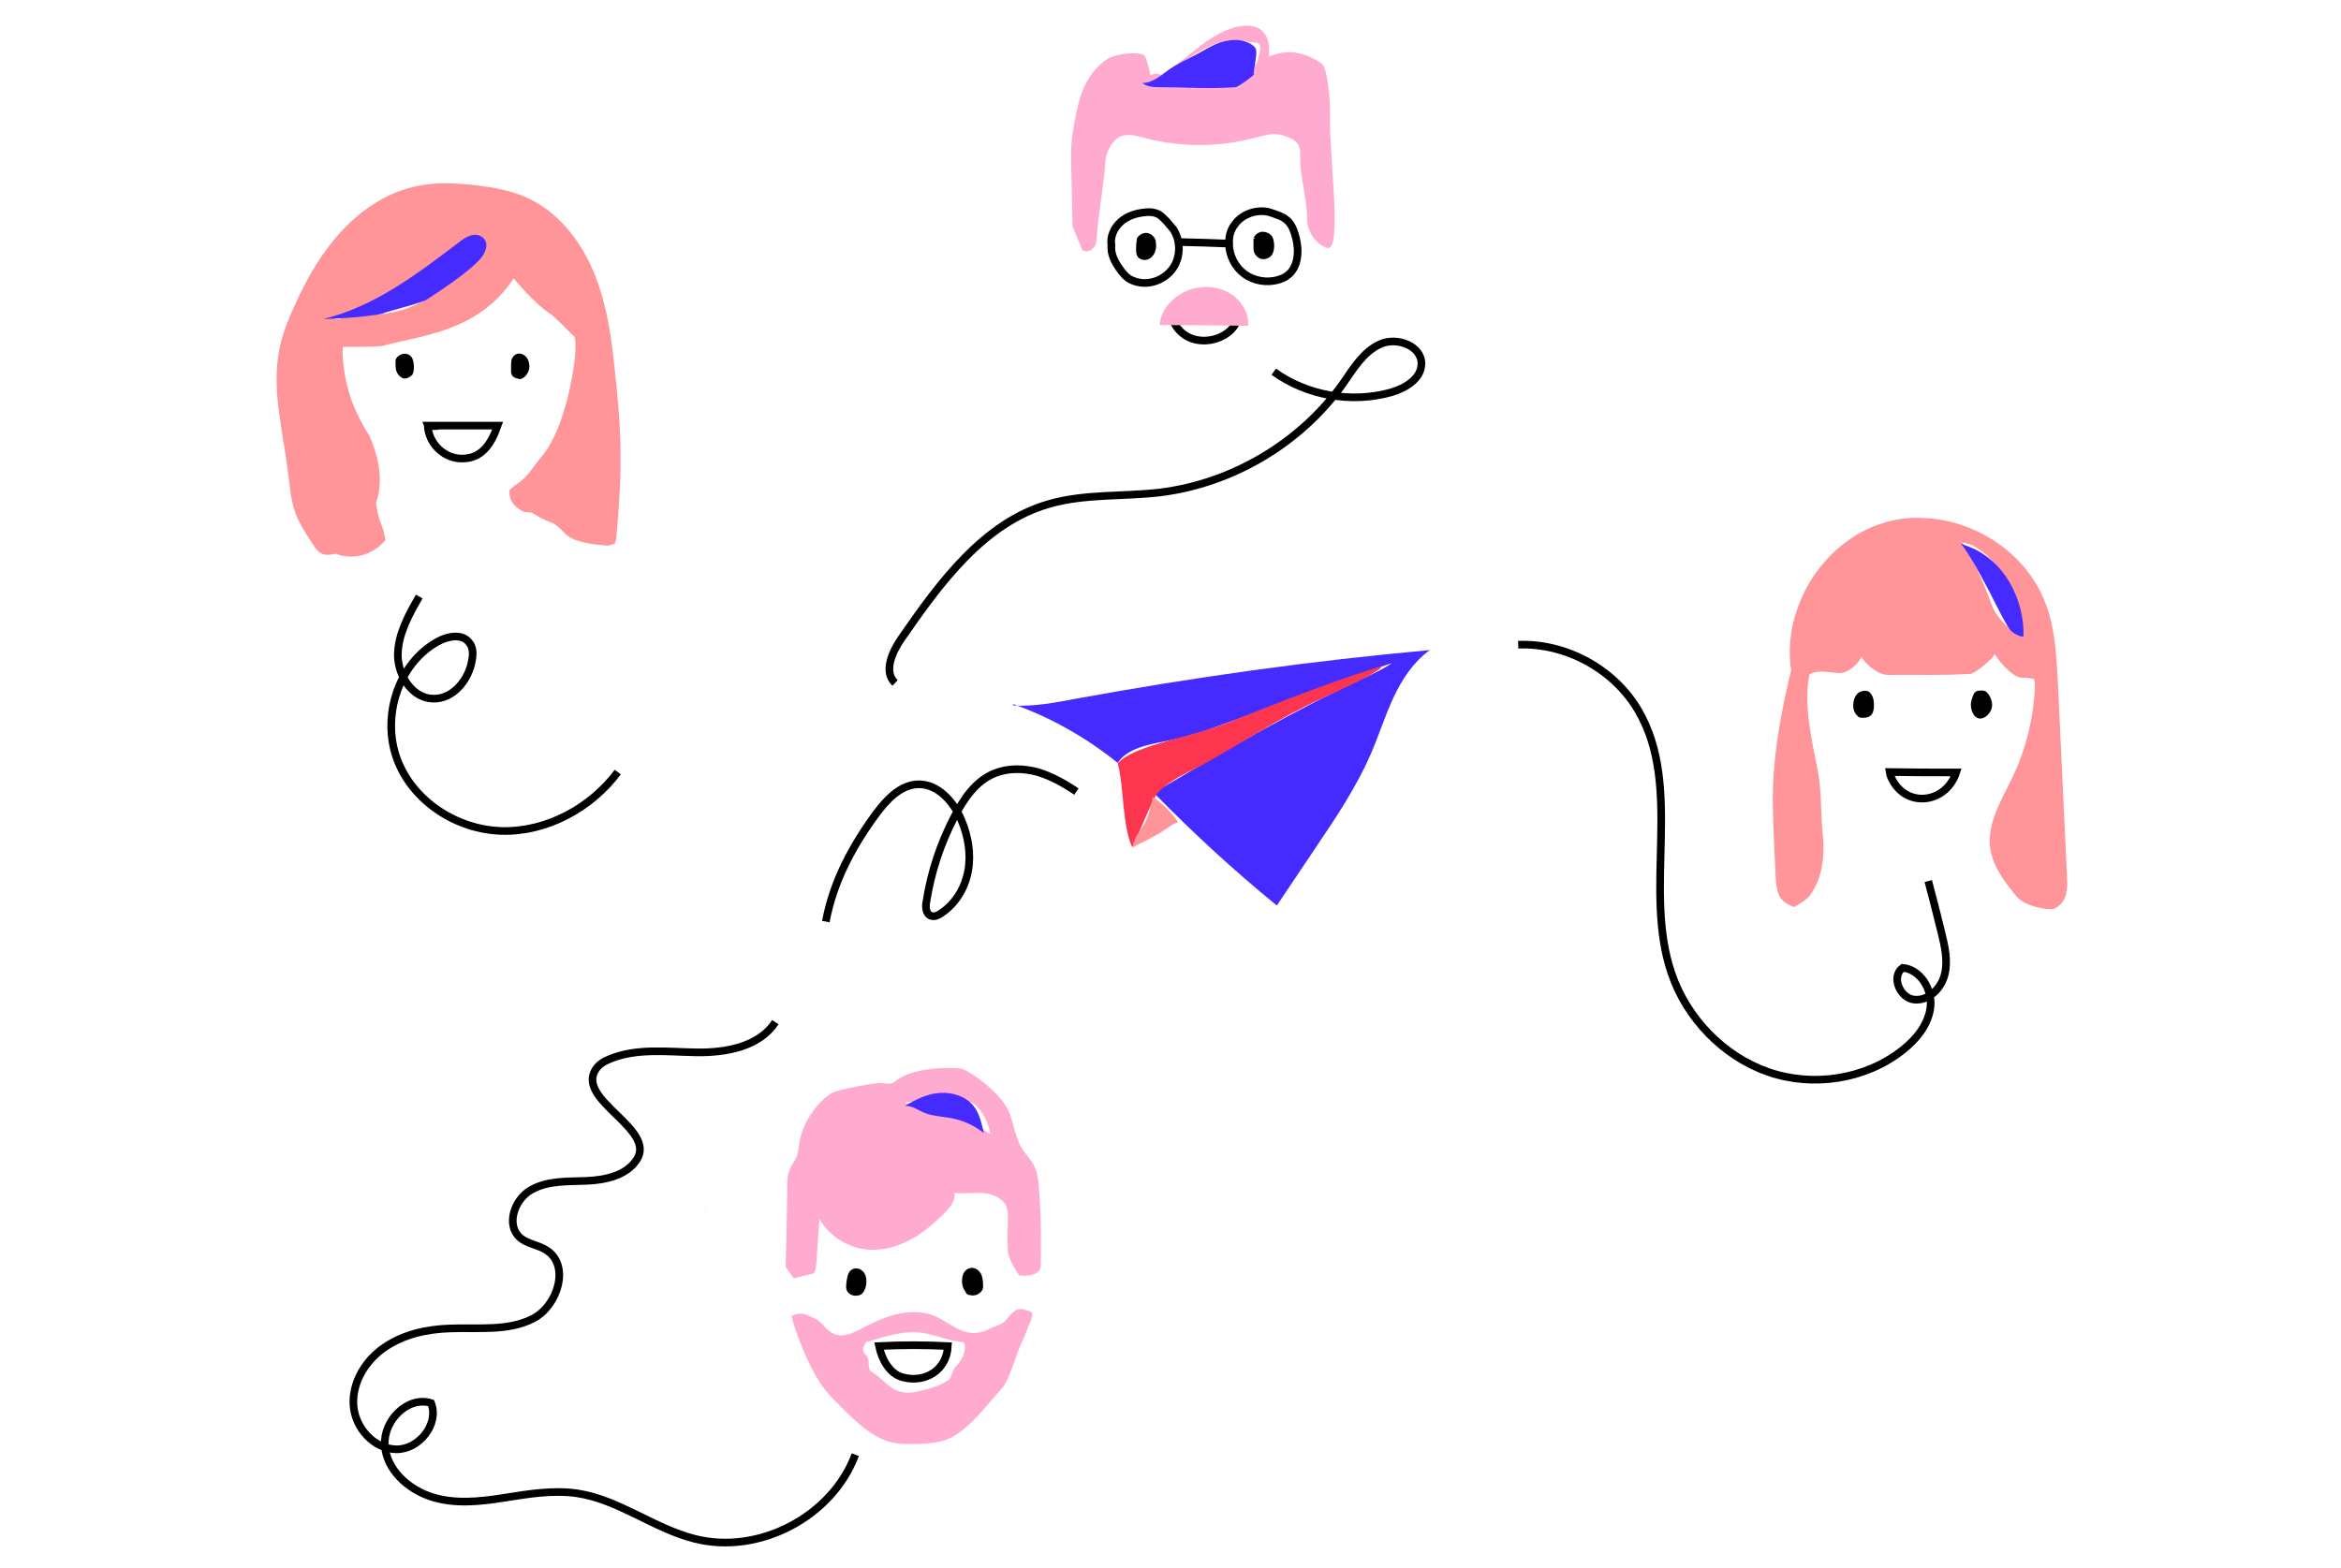<?xml version="1.0" encoding="utf-8"?>
<!-- Generator: Adobe Illustrator 21.0.0, SVG Export Plug-In . SVG Version: 6.00 Build 0)  -->
<svg version="1.1" xmlns="http://www.w3.org/2000/svg" xmlns:xlink="http://www.w3.org/1999/xlink" x="0px" y="0px" width="612px"
	 height="410px" viewBox="0 0 612 410" style="enable-background:new 0 0 612 410;" xml:space="preserve">
<style type="text/css">
	.st0{fill:none;stroke:#000000;stroke-width:2;stroke-miterlimit:10;}
	.st1{fill:#452BFF;}
	.st2{fill:#FF9598;}
	.st3{fill:#FD354E;}
	.st4{fill:#FFABCF;}
	.st5{fill:#7A2BFF;}
	.st6{fill:none;}
	.st7{fill:#3289E0;}
	.st8{fill:#FFFFFF;}
	.st9{fill:none;stroke:#FD354E;stroke-miterlimit:10;}
	.st10{stroke:#000000;stroke-miterlimit:10;}
	.st11{fill:none;stroke:#FFFFFF;stroke-miterlimit:10;}
	.st12{fill:none;stroke:#FF3B00;stroke-miterlimit:10;}
</style>
<g id="filaire_noir">
	<path id="XMLID_273_" class="st0" d="M215.9,241c1.9-10.4,7-19.9,13.3-28.4c2.7-3.6,6.2-7.3,10.7-7.5c5.2-0.2,9.4,4.5,11.4,9.3
		c1.8,4.2,2.6,8.9,1.8,13.3c-0.8,4.5-3.3,8.7-7.2,11.2c-0.7,0.5-1.6,0.9-2.5,0.6c-1.4-0.5-1.5-2.4-1.2-3.8
		c1.2-7.6,3.6-14.9,7.1-21.7c2.5-4.9,5.7-9.8,10.8-11.8c3.5-1.4,7.5-1.3,11.2-0.3c3.6,1.1,7,3,10.1,5.1"/>
	<path id="XMLID_272_" class="st0" d="M109.6,156c-2.7,4.7-5.5,9.7-5.6,15.2c0,5.5,3.8,11.4,9.2,11.5c5.2,0.2,9.4-4.9,10.2-10.1
		c0.3-1.5,0.3-3.3-0.7-4.5c-1.8-2.5-5.6-1.8-8.3-0.3c-10.3,5.7-14.7,19.6-10.6,30.7s15.7,18.5,27.4,18.8s23.3-6,30.3-15.4"/>
	<path id="XMLID_271_" class="st0" d="M333,97.2c8.7,6.3,20.4,8.3,30.7,5.4c3.7-1.1,7.8-3.5,7.9-7.4c0.1-4.8-6.5-7.2-10.8-5.2
		c-4.4,2-7,6.4-9.7,10.3c-11.1,15.6-29,26.2-48,28.5c-9.6,1.1-19.6,0.3-28.9,3c-17,4.9-28.4,20.5-38.5,35.1
		c-2.5,3.6-4.8,8.8-1.7,11.7"/>
	<path id="XMLID_270_" class="st0" d="M504.1,230.4c1.2,4.4,2.3,8.9,3.4,13.3c0.9,3.7,1.8,7.5,0.9,11.1c-0.9,3.7-4.2,7-8,6.6
		c-3.7-0.4-6.1-6-3-8.3c4.6,0.4,7.7,5.5,7.3,10.1c-0.5,4.6-3.6,8.5-7.3,11.4c-9.7,7.7-23.5,9.8-35.2,5.7
		c-11.7-4.1-21.2-14-25.2-25.7c-7.6-22.1,3.1-48.6-8.7-68.8c-6.3-10.8-18.9-17.7-31.4-17.2"/>
	<path id="XMLID_269_" class="st0" d="M202.7,267.3c-4.2,6.4-12.8,8-20.5,7.9c-7.6-0.1-15.6-1.2-22.7,1.7c-1.5,0.6-2.9,1.4-3.8,2.8
		c-5.1,8,15.9,15.5,10.8,23.5c-2.7,4.2-8.2,5.4-13.2,5.6s-10.2-0.1-14.5,2.4c-4.3,2.4-6.6,9.1-2.9,12.4c1.9,1.7,4.7,1.9,6.9,3.3
		c6.3,3.9,3.1,14.5-3.4,17.9c-6.6,3.4-14.4,2.3-21.8,2.6c-6,0.2-12,1.5-17,4.9c-4.9,3.3-8.5,9-8.2,15s5.3,11.6,11.2,11.7
		s11.3-6.6,9.1-12.1c-6.1-1.9-12.5,4.6-12.1,11c0.4,6.4,6,11.5,12.1,13.5s12.7,1.3,19,0.3s12.8-2.1,19.1-1.2
		c10.9,1.6,20.1,9.2,30.8,11.9c16.8,4.3,36-5.8,42-22"/>
	<path id="XMLID_1845_" class="st0" d="M306.9,84.3c3.6,7.2,13.6,5.4,16.2,0.2"/>
	<path id="XMLID_1594_" class="st0" d="M111.8,111.3c6.1,0,12.2,0,18.3,0c-1.7,4.8-4.2,8.9-9.9,8.6
		C115.8,119.6,112.1,115.9,111.8,111.3C117.9,111.3,111.9,111.6,111.8,111.3z"/>
	<path id="XMLID_796_" class="st0" d="M494.4,203.3c3.7,8.2,14.3,6.9,17-1.3c-5.8,0-11.6,0-17.4-0.1
		C494.1,202.5,494.2,202.9,494.4,203.3z"/>
	<path id="XMLID_791_" class="st0" d="M236.1,360.2c5.8,1.5,11.4-1.9,11.7-8.2c-6-0.3-12-0.3-18,0
		C230.5,355.4,232.5,359.3,236.1,360.2z"/>
	<path id="XMLID_1848_" class="st0" d="M290.6,64.4c-0.5-2.4,0.6-4.8,2.4-6.4s4.2-2.3,6.6-2.5c1-0.1,2.1,0,3,0.4
		c0.9,0.4,1.6,1.2,2.3,1.9c0.6,0.7,1.2,1.4,1.8,2.1c1.8,2.7,2,6.4,0.5,9.3c-1.5,2.9-4.7,4.8-7.9,4.8c-1.5,0-3-0.4-4.3-1.2
		c-0.8-0.6-1.4-1.3-2-2.1c-1.5-2-2.8-4.4-2.4-6.8"/>
	<path id="XMLID_1847_" class="st0" d="M321.4,64.2c-0.3-1.9,0.2-4,1.4-5.5c1.1-1.6,2.9-2.7,4.8-3.2c1.3-0.3,2.6-0.4,3.9-0.1
		c0.8,0.2,1.6,0.5,2.4,0.8c0.8,0.3,1.6,0.6,2.3,1.2c1.5,1.1,2.1,3,2.6,4.8c0.4,1.7,0.6,3.5,0.3,5.3s-1.1,3.5-2.5,4.5
		c-0.7,0.6-1.6,0.9-2.5,1.2c-2.9,0.8-6.2,0.3-8.7-1.5s-4-4.8-4.1-7.8"/>
	<path id="XMLID_1846_" class="st0" d="M308.3,63.3c4.3,0.1,8.6,0.2,12.9,0.4"/>
</g>
<g id="applat">
	<path id="XMLID_881_" class="st1" d="M265,184.5c5.5,0.3,11-0.8,16.4-1.8c30.6-5.6,61.4-9.9,92.4-12.7c-4.3,3.1-7.3,7.7-9.5,12.4
		s-3.8,9.8-5.9,14.7c-3.7,8.5-8.8,16.2-14,23.9c-3.5,5.3-7.1,10.5-10.6,15.8c-11.3-9.2-22-19.1-32.2-29.5c18-10.6,36-21.2,55-30
		c2.5-1.2,5-2.3,7.3-3.9c-11.5,3.7-42.9,15.7-48.6,17.6c-3.6,1.2-6.9,2.1-10.4,2.8c-4.6,0.9-10.1,1.8-12.7,5.7
		c-8.2-6.6-17.5-11.9-27.4-15.4"/>
	<path id="XMLID_880_" class="st3" d="M292.2,199.6c1.7,6.4,1.1,16,3.8,22c2.3-4.8,5.3-12.8,6.8-14.4c3.2-3.4,8.1-5.3,12.1-7.5
		c10.6-5.9,19.3-11.8,30.3-16.9c23.6-10.7,11.7-7.4,18.7-9.4c-13.2,3.8-28.4,9.8-41.2,14.9C311.2,193.1,296.8,194.6,292.2,199.6"/>
	<path id="XMLID_879_" class="st2" d="M296.2,221.5c0-2.4,1.9-4,3-6.1c1.2-2.1,1.6-4.7,2.2-7c2.6,1.8,4.8,4,6.6,6.6
		c-1.4,0.4-2.6,1.4-3.8,2.2c-1.3,0.9-2.8,1.6-4.2,2.4c-1.2,0.6-2.4,1.2-3.5,1.8c-0.1,0.1-0.3,0.1-0.4,0c-0.1-0.1,0.2-0.2,0.2-0.1"/>
	<path id="XMLID_878_" class="st4" d="M280.4,59.2c-0.2-8.1-0.2-9.7-0.4-17.8c-0.1-4.8,0.8-9.6,1.9-14.2s3.5-9.1,7.5-11.7
		c2.1-1.4,7.1-2,9.5-1.2c0.8,0.3,1.2,2.9,1.9,5.3c3.5-1.4,2.8,1.9,5.8,2.1c2.8,0.2,12.2,0.4,13.7-0.3c0,0,4.9-1.2,0.3,1.1
		c4.2-1.4,12.4-14.7,25-5.8c1.3,0.9,2.2,8.6,2.1,13.8c-0.2,11,3.4,35.9-0.9,34.3c-2.9-1-5.2-4.5-5.1-7.6c0-5.5-1.9-11-1.8-16.4
		c0-0.8,0-1.7-0.3-2.5c-0.6-1.9-3.8-3-5.8-3.2s-4,0.5-6,1c-9.4,2.5-19.5,2.4-28.9-0.1c-2.1-0.6-4.5-1.2-6.4-0.1
		c-2,1.2-3.3,3.9-3.5,6.2c-0.5,6.7-1.8,13.4-2.3,20.2c-0.1,0.8-0.1,1.6-0.6,2.2c-1.4,2-3.3,1.1-3.3,0.6"/>
	<path id="XMLID_877_" class="st10" d="M297.8,62.2c-0.2,0.9-0.3,1.9-0.3,2.9c0,0.6,0,1.2,0.3,1.7c0.4,0.6,1.3,0.8,2,0.6
		c0.7-0.2,1.3-0.8,1.6-1.5c0.3-0.7,0.4-1.5,0.3-2.2c0-0.3-0.1-0.6-0.1-0.8c-0.3-0.8-1.1-1.4-1.9-1.5c-0.9,0-1.7,0.5-2.1,1.3"/>
	<path id="XMLID_876_" class="st10" d="M328.2,62.4c0,0.8,0,1.6,0,2.4c0,0.3,0,0.6,0.1,0.9c0.2,0.7,0.7,1.2,1.4,1.5
		c0.7,0.2,1.4,0,2-0.4c0.7-0.6,0.9-1.5,0.9-2.5c0-0.7-0.1-1.5-0.4-2.1c-0.4-0.7-1.3-1.1-2.1-1.1S328.5,61.7,328.2,62.4"/>
	<path id="XMLID_875_" class="st4" d="M302,20.2c4.1-1.8,7.4-4.8,10.9-7.5s7.3-5.3,11.7-5.9c1.6-0.2,3.4-0.1,4.8,0.8
		c1.3,0.9,2.1,2.5,2.3,4.1c0.2,1.6,0,3.2-0.2,4.9c-1.3,1-2.6,1.9-3.8,2.9c0.2-1.4,0.8-2.4,1.1-3.8c0.1-0.9,1.2-2.9,0.4-4.1
		c-0.5-0.7-2.2-0.4-3-0.7c-1.3-0.4-2.6-0.3-3.9-0.3c-3.8,0-7.3,1.9-10.4,3.9s-6.3,4.3-9.9,5.4"/>
	<path id="XMLID_874_" class="st1" d="M298.5,21.7c2.4,0.1,4.4-1.5,6.3-2.9c3-2.3,6.2-3.5,9.5-5.4c2-1.2,4.1-2.3,6.3-2.7
		c2.3-0.5,4.8-0.3,6.7,1c0.4,0.3,0.8,0.6,1,1.1c0.2,0.5,0.1,1,0.1,1.6c-0.2,2-0.5,3-0.7,5c1.4-0.6-4,3.4-4.7,3.4
		c-6.9,0.5-13,0-19.9,0c-1.6,0-3.4-0.1-4.6-1.2"/>
	<path id="XMLID_873_" class="st10" d="M105.4,98.4c-0.6-0.3-1.1-0.9-1.3-1.5c-0.2-0.7-0.2-1.4-0.2-2.1c0-0.3,0-0.6,0.1-0.8
		c0.1-0.2,0.3-0.4,0.6-0.6c0.6-0.4,1.5-0.6,2.2-0.1c0.7,0.5,0.8,1.4,0.9,2.3c0,0.7,0,1.5-0.3,2.1C106.9,98.2,106,98.7,105.4,98.4z"
		/>
	<path id="XMLID_872_" class="st10" d="M135.9,98.6c-0.6-0.1-1.3-0.2-1.6-0.7c-0.2-0.3-0.2-0.6-0.2-0.9c0-0.4,0-0.7,0-1.1
		c0-0.5,0-1.1,0.1-1.6c0.1-0.5,0.5-1,0.9-1.2c0.6-0.3,1.3-0.1,1.8,0.3c0.5,0.4,0.8,1,0.9,1.6c0.2,0.8,0.1,1.6-0.3,2.3
		s-1,1.3-1.8,1.4"/>
	<g id="XMLID_867_">
		<path id="XMLID_871_" class="st2" d="M159,142.8C159.1,142.8,159,142.7,159,142.8C158.9,142.8,159,142.8,159,142.8z"/>
		<path id="XMLID_868_" class="st2" d="M160.5,94.7c-0.9-8.4-2.3-16.8-5.7-24.5c-3.4-7.7-9-14.7-16.6-18.3
			c-4.4-2.1-9.3-2.9-14.1-3.5c-4.9-0.5-9.9-0.8-14.7,0.2C101.8,50,95,54.4,89.7,60c-5.3,5.6-9.3,12.4-12.5,19.5
			c-1.8,3.9-3.4,7.9-4.2,12c-2,10.4,0.9,20.9,2.2,31.4c1.3,10.3,1.2,11.3,6.9,19.9c0.5,0.8,1.1,1.5,1.9,1.9c1.1,0.6,2.5,0.4,3.7,0.1
			c0,0,7.2,3.2,13.1-3.6l-0.6-2.6c-0.8-2.6-1.2-2.4-1.9-7c2.2-6.3,0.4-12.9-1.8-17.8c-1.5-2.3-2.8-4.7-3.8-7.1
			c-0.1-0.1-0.1-0.2-0.1-0.2l0,0c-2.1-4.9-3.3-11.9-3-15.8c0,0,9.1,0.1,10.6-0.3c9.7-2.7,24.8-3.5,34.1-17.6c0,0,5.5,6.8,9.9,9.5
			c0.5,0.3,5.6,5.4,5.6,5.4c2.1,0.1-0.9,23.2-8.2,31.7c-1.9,2.2-3.1,4.5-5.5,6.5c0,0-2.9,1.9-2.9,2.4c0.1,0.4-0.6,2.9,2.9,5.1
			c1.7,1.1,2,0,3.7,1.1c4.9,3.1,4,0.9,8,5.1c2.5,2.7,10.3,3,11.2,3.1c0.1-0.1,1.7-0.5,1.7-0.5s0.4-0.9,0.4-1.3
			C162.8,122.2,162.6,113.3,160.5,94.7z M122.8,67.8c-0.8,1.2-8.1,8.4-9.3,9.2c-9.9,6.4-15.5,4.9-21.7,5.6c-0.6,0.1-4.1,1.3-4.3,0.7
			c0.3-0.4-3-0.3-2.9,0.1c8.3,0.1,18.8-4,25.4-8.9c4.1-3,11.7-9.9,16.2-12.2C127,63.5,127.7,60.6,122.8,67.8z"/>
	</g>
	<path id="XMLID_866_" class="st1" d="M111.3,78.5C107.6,80,102.6,81,100,82c-0.7,0.3-8.1,1.3-15.4,1.4
		c13.2-3.2,24.4-11.7,35.2-19.9c1-0.8,2-1.5,3.2-1.9s2.6-0.2,3.5,0.8c1.6,1.8,0,4.6-1.8,6.2C120.7,72.6,111.3,78.5,111.3,78.5z"/>
	<path id="XMLID_865_" class="st10" d="M221.7,336.8c0-0.9,0.1-1.8,0.3-2.7c0.1-0.5,0.3-1.1,0.7-1.5c0.7-0.6,1.8-0.5,2.4,0.1
		c0.7,0.6,0.9,1.5,0.9,2.4c0,0.6-0.1,1.2-0.3,1.7c-0.2,0.5-0.4,1-0.9,1.3c-0.2,0.1-0.4,0.2-0.7,0.2c-0.6,0.1-1.1,0-1.6-0.3
		c-0.5-0.3-0.8-0.8-0.8-1.4"/>
	<path id="XMLID_864_" class="st10" d="M253.2,337.8c-1.1-0.8-1.4-2.4-1.1-3.8c0.1-0.5,0.3-1.1,0.7-1.4c0.5-0.5,1.3-0.7,2-0.4
		c0.7,0.3,1.2,0.9,1.4,1.6c0.2,0.7,0.3,1.5,0.3,2.2c0,0.2,0,0.5,0,0.7c-0.1,0.6-0.6,1-1.1,1.3s-1.1,0.3-1.7,0.2
		c-0.3,0-0.8-0.2-0.8-0.5"/>
	<path id="XMLID_861_" class="st4" d="M271.6,310.7c-0.1-1.9-0.3-3.9-1.2-5.7c-0.8-1.7-2.2-3-3.2-4.6c-1.7-2.8-2.1-6.1-3.2-9.1
		c-2-5.6-10.7-11.2-12.4-11.8c-1.4-0.4-12.1-0.7-16.9,2.8c-0.5,0.4-1.1,0.8-1.7,1c-0.8,0.2-1.6,0-2.4-0.1
		c-1.1-0.2-11.7,1.7-13.1,2.6c-4.3,2.6-7.9,8.4-8.6,13.4c-0.2,1.2-0.2,2.3-0.7,3.4c-0.4,1-1.2,1.9-1.6,2.9c-0.8,1.6-0.8,3.5-0.8,5.3
		c-0.1,9.1-0.2,11.4-0.4,20.5l2.1,3l5.2-1.3c0.6-0.7,0.6-1.6,0.7-2.5c0.3-5.3,0.5-6.6,0.8-11.8c2.3,4.1,6.6,7.1,11.3,7.9
		c4.1,0.7,8.4-0.3,12.1-2.2c3.7-1.9,6.9-4.7,9.8-7.7c1.2-1.3,2.5-3,2.1-4.8c2.5,0.4,5.1-0.1,7.6,0.1c2.5,0.2,5.3,1.4,6.1,3.8
		c0.3,1,0.3,2.1,0.3,3.1c-0.1,4.1-0.2,4.3,0,8.4c0.1,2.1,2.9,6.2,2.9,6.2s5.2,0.8,5.7-2.3C272.1,322.1,272.3,319.7,271.6,310.7z
		 M251.2,291.4c-0.9-0.6-1.9-1.2-2.9-1.6c-1.5-0.5-3.2-0.4-4.8-0.6c-1.5-0.1-3.1-0.4-4.5-0.8c-0.7,0.1-1.5,0.1-2.2,0.2l0-0.1
		c0.3-0.5,1.2-0.4,1.8-0.2c0.1,0,0.3,0.1,0.5,0.1c4.2-0.3,8.4-0.5,12.6-0.5c0.7,0,1.4,0,2,0.3c0.9,0.3,1.6,1,2.2,1.7
		c1.6,1.9,2.6,4.2,3,6.7C256.2,294.8,253.7,293.1,251.2,291.4z"/>
	<path id="XMLID_860_" class="st1" d="M236.6,289.2c2.8-1.7,5.9-3.2,9.1-3.4c3.3-0.2,6.8,0.9,8.8,3.4c1.6,2,2.1,4.6,2.7,7.1
		c-2.5-2-5.4-3.3-8.5-3.9c-2.3-0.4-4.6-0.5-6.8-1.3C240.1,290.4,238.5,289.1,236.6,289.2"/>
	<path id="XMLID_859_" class="st10" d="M486.3,187c-0.4-0.1-0.7-0.5-0.9-0.8c-0.3-0.6-0.5-1.3-0.4-2c0-0.8,0.3-1.7,0.8-2.3
		s1.5-0.9,2.3-0.7c0.1,0,0.2,0.1,0.3,0.2c0.2,0.2,0.4,0.4,0.5,0.6c0.4,0.7,0.5,1.5,0.5,2.4c0,0.9-0.1,2-0.9,2.5
		c-0.5,0.3-1.1,0.3-1.6,0.3c-0.3,0-0.8,0-0.9-0.3"/>
	<path id="XMLID_825_" class="st10" d="M516.6,186.9c-0.7-0.9-1-2.2-0.8-3.3c0.1-0.5,0.3-1.1,0.5-1.6c0.1-0.3,0.2-0.5,0.5-0.7
		c0.2-0.2,0.5-0.2,0.8-0.2c0.4,0,0.8-0.1,1.2,0.1c0.2,0.1,0.4,0.4,0.6,0.6c0.8,1.1,1.2,2.6,0.6,3.8c-0.2,0.4-0.4,0.7-0.7,1
		c-0.4,0.4-0.9,0.7-1.4,0.8c-0.5,0.1-1.2-0.2-1.4-0.7"/>
	<path id="XMLID_810_" class="st2" d="M492.7,136.7c16.6-4.9,36.1,4.9,42.1,21.2c2.5,6.6,2.8,13.8,3.2,20.9
		c0.8,17,1.6,34.1,2.4,51.1c0.2,3.4-0.4,6.5-3.6,7.8c-0.6,0.2-7.1-0.3-9.6-3.5c-3-3.7-6-7.6-6.7-12.3c-0.9-6.5,2.9-12.6,5.8-18.6
		c3.6-7.5,5.6-15.8,5.9-24.1c0-0.6,0-1.2-0.4-1.7c0,0-1.9-0.4-2.8-0.3c-2.7,0.3,0.7-2.9,0.4-3.8c8,1.1-2.2-6.2-1.8-7.1
		c3.3-8.8-7.8-24.5-15-24.4L492.7,136.7z"/>
	<path id="XMLID_795_" class="st2" d="M468.6,177.2c-3.7-16.9,7.5-35.7,24-40.5c16.6-4.9,22.3,5.8,28.3,22
		c2.5,6.6,16.6,13,16.9,20.1c0.8,17,1.6,34.1,2.4,51.1c0.2,3.4-0.4,6.5-3.6,7.8c-0.6,0.2-7.1-0.3-9.6-3.5c-3-3.7-6-7.6-6.7-12.3
		c-0.9-6.5,2.9-12.6,5.8-18.6c3.6-7.5,5.6-15.8,5.9-24.1c0-0.6,0-1.2-0.4-1.7c0,0-1.9-0.4-2.8-0.3c-2.7,0.3-7-5.3-7.3-6.2
		c-0.5,1.4-5.4,5.2-6.3,5.2c-7.5,0.5-14.5,0.2-21.7,0.3c-3.3,0-7.5-4.7-6.9-5.3c0.5,1.1-3.1,5-5.8,4.8c-2.7-0.1-5.5-1-7.8,0.4
		c-1.5,8.3,0.6,16.8,2.2,25.1c1.1,5.5,0.7,10.9,1.3,16.5c0.6,5.6,0,11.6-3.3,16.1c-1,1.4-4.2,3.1-4.2,3.1s-1.9-0.6-3.2-2
		c-1.7-1.9-1.6-6.2-1.7-8.7c-0.2-2.8-0.3-5.5-0.4-8.3c-0.1-2.1-0.2-4.1-0.2-6.1c-0.4-13,2-25.9,5.2-38.6"/>
	<path id="XMLID_794_" class="st1" d="M513.7,142.6c10.5,3.4,15.6,14.7,15.3,23.8c-1.2,0.3-3.3-1.1-4-2.4
		c-2.2-3.3-7.3-15.1-12.5-22.1"/>
	<path id="XMLID_793_" class="st4" d="M303.2,85c0.1-3,1.9-5.6,4.5-7.5c3.3-2.5,8.3-3.2,12.2-1.6c4,1.6,6.7,5.4,6.4,9.3
		C318.7,85.1,311,85,303.2,85z"/>
	<g id="XMLID_787_">
		<path id="XMLID_792_" class="st4" d="M184.2,316.8c0.1-0.1,0.1-0.1,0.2-0.2c0-0.1,0-0.1-0.1-0.2L184.2,316.8z"/>
		<path id="XMLID_788_" class="st4" d="M267.5,342.4c-0.9-0.3-1.9,0.1-2.6,0.7c-0.7,0.6-1.3,1.3-1.9,2.1c-1.3,1.4-2.6,1.4-4.3,2.3
			c-1.3,0.7-2.8,1.1-4.3,1.1c-3.6-0.1-6.6-2.9-9.9-4.4c-3.2-1.4-6.8-1.3-10.2-0.5c-3.4,0.8-6.5,2.4-9.6,4c-1.8,0.9-3.7,1.8-5.7,1.4
			c-1.6-0.3-2.9-1.5-4-2.8c-1.1-1.2-2.2-1.6-3.7-2.3c-1.4-0.7-3.3-0.7-4.4,0.3c1.9,6.6,5.8,16.5,10.7,21.3
			c4.9,4.9,10.4,11.2,17.3,11.9c1.7,0.2,3.3,0.1,5,0.1c2.2-0.1,4.4-0.2,6.5-0.8c6-1.6,11.3-9.1,15.5-13.7c2-2.2,3.9-9.4,5.2-12
			c0.6-1.2,1-2.4,1.5-3.6c0.4-1.1,1.5-3,1.2-4.1C269.7,342.9,268.5,342.7,267.5,342.4z M250.1,357.1c-1.4,1.3-1.2,3.3-2.3,3.9
			c-2.4,1.4-2.9,1.6-5.6,2.3c-2.4,0.7-4.9,1.3-7.3,0.5c-2.7-0.9-4.5-3.6-6.9-5c-1.6-0.9-0.3-2.9-1.5-4.3c-0.3-0.3-1.2-1.3-0.7-2.3
			c0-0.2,0.6-1.2,0.7-1.3c1.8-0.2,9.5-3.7,16-2.1c4.6,1.1,5.6,1.8,9.5,2.2C252.9,353.4,251.1,356.1,250.1,357.1z"/>
	</g>
</g>
</svg>